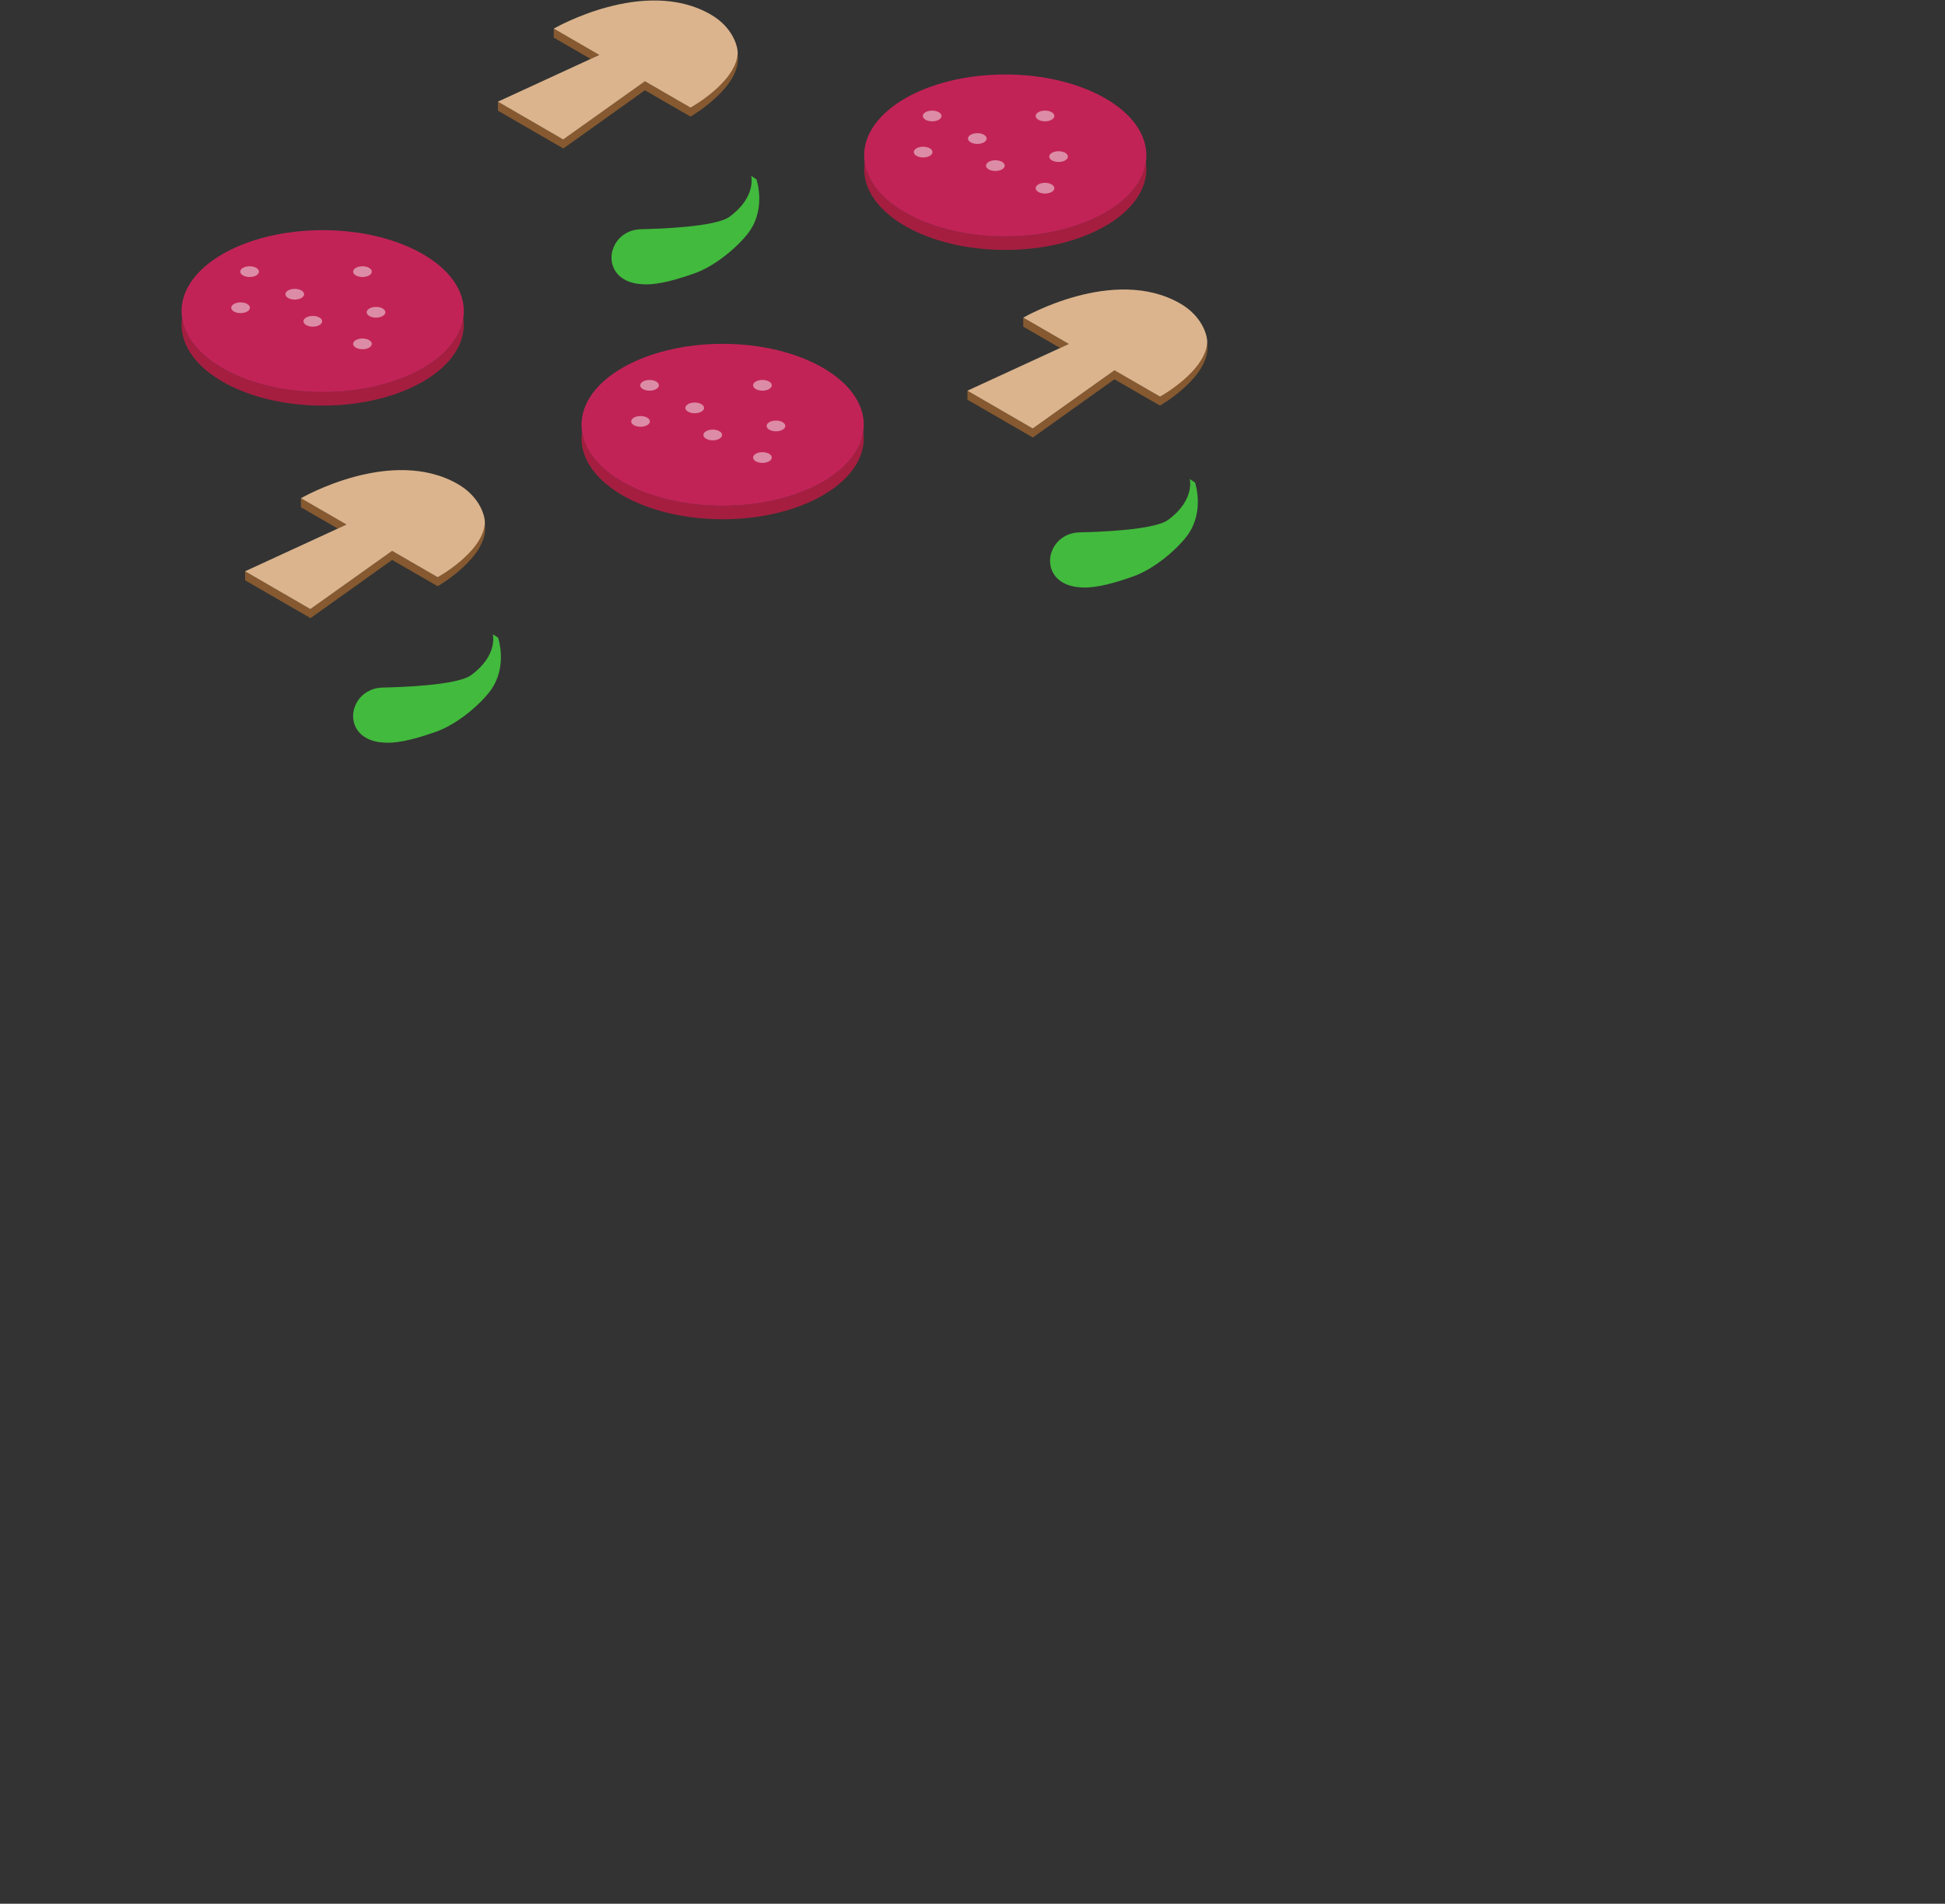 <?xml version="1.0" encoding="UTF-8"?>
<!-- Created with Inkscape (http://www.inkscape.org/) -->
<svg width="767.17" height="750.81" version="1.1" viewBox="0 0 767.17 750.81" xmlns="http://www.w3.org/2000/svg">
 <rect x="0" y="0" width="767.17" height="750.81" fill="#333333" stroke="none"/>
 <defs>
  <clipPath id="clipPath10777">
   <path d="M 0,563.11 H 575.38 V 0 H 0 Z"/>
  </clipPath>
  <clipPath id="clipPath10792">
   <path d="M 0,563.11 H 575.38 V 0 H 0 Z"/>
  </clipPath>
  <clipPath id="clipPath10826">
   <path d="M 0,563.11 H 575.38 V 0 H 0 Z"/>
  </clipPath>
  <clipPath id="clipPath10841">
   <path d="M 0,563.11 H 575.38 V 0 H 0 Z"/>
  </clipPath>
  <clipPath id="clipPath10856">
   <path d="M 0,563.11 H 575.38 V 0 H 0 Z"/>
  </clipPath>
  <clipPath id="clipPath10871">
   <path d="M 0,563.11 H 575.38 V 0 H 0 Z"/>
  </clipPath>
  <clipPath id="clipPath10886">
   <path d="M 0,563.11 H 575.38 V 0 H 0 Z"/>
  </clipPath>
  <clipPath id="clipPath10901">
   <path d="M 0,563.11 H 575.38 V 0 H 0 Z"/>
  </clipPath>
  <clipPath id="clipPath10916">
   <path d="M 0,563.11 H 575.38 V 0 H 0 Z"/>
  </clipPath>
  <clipPath id="clipPath10950">
   <path d="M 0,563.11 H 575.38 V 0 H 0 Z"/>
  </clipPath>
  <clipPath id="clipPath10984">
   <path d="M 0,563.11 H 575.38 V 0 H 0 Z"/>
  </clipPath>
  <clipPath id="clipPath11037">
   <path d="M 0,563.11 H 575.38 V 0 H 0 Z"/>
  </clipPath>
  <clipPath id="clipPath11052">
   <path d="M 0,563.11 H 575.38 V 0 H 0 Z"/>
  </clipPath>
  <clipPath id="clipPath11097">
   <path d="M 0,563.11 H 575.38 V 0 H 0 Z"/>
  </clipPath>
  <clipPath id="clipPath11207">
   <path d="M 0,563.11 H 575.38 V 0 H 0 Z"/>
  </clipPath>
  <clipPath id="clipPath11222">
   <path d="M 0,563.11 H 575.38 V 0 H 0 Z"/>
  </clipPath>
  <clipPath id="clipPath11332">
   <path d="M 0,563.11 H 575.38 V 0 H 0 Z"/>
  </clipPath>
  <clipPath id="clipPath11366">
   <path d="M 0,563.11 H 575.38 V 0 H 0 Z"/>
  </clipPath>
  <clipPath id="clipPath12389">
   <path d="M 0,563.11 H 575.38 V 0 H 0 Z"/>
  </clipPath>
  <clipPath id="clipPath12416">
   <path d="M 0,563.11 H 575.38 V 0 H 0 Z"/>
  </clipPath>
  <clipPath id="clipPath12443">
   <path d="M 0,563.11 H 575.38 V 0 H 0 Z"/>
  </clipPath>
  <clipPath id="clipPath12470">
   <path d="M 0,563.11 H 575.38 V 0 H 0 Z"/>
  </clipPath>
  <clipPath id="clipPath12497">
   <path d="M 0,563.11 H 575.38 V 0 H 0 Z"/>
  </clipPath>
  <clipPath id="clipPath12524">
   <path d="M 0,563.11 H 575.38 V 0 H 0 Z"/>
  </clipPath>
  <clipPath id="clipPath12551">
   <path d="M 0,563.11 H 575.38 V 0 H 0 Z"/>
  </clipPath>
  <clipPath id="clipPath12578">
   <path d="M 0,563.11 H 575.38 V 0 H 0 Z"/>
  </clipPath>
  <clipPath id="clipPath12605">
   <path d="M 0,563.11 H 575.38 V 0 H 0 Z"/>
  </clipPath>
  <clipPath id="clipPath12632">
   <path d="M 0,563.11 H 575.38 V 0 H 0 Z"/>
  </clipPath>
  <clipPath id="clipPath12659">
   <path d="M 0,563.11 H 575.38 V 0 H 0 Z"/>
  </clipPath>
  <clipPath id="clipPath12686">
   <path d="M 0,563.11 H 575.38 V 0 H 0 Z"/>
  </clipPath>
  <clipPath id="clipPath12713">
   <path d="M 0,563.11 H 575.38 V 0 H 0 Z"/>
  </clipPath>
  <clipPath id="clipPath12740">
   <path d="M 0,563.11 H 575.38 V 0 H 0 Z"/>
  </clipPath>
  <clipPath id="clipPath12767">
   <path d="M 0,563.11 H 575.38 V 0 H 0 Z"/>
  </clipPath>
  <clipPath id="clipPath12794">
   <path d="M 0,563.11 H 575.38 V 0 H 0 Z"/>
  </clipPath>
  <clipPath id="clipPath12821">
   <path d="M 0,563.11 H 575.38 V 0 H 0 Z"/>
  </clipPath>
  <clipPath id="clipPath12848">
   <path d="M 0,563.11 H 575.38 V 0 H 0 Z"/>
  </clipPath>
  <clipPath id="clipPath12875">
   <path d="M 0,563.11 H 575.38 V 0 H 0 Z"/>
  </clipPath>
  <clipPath id="clipPath12902">
   <path d="M 0,563.11 H 575.38 V 0 H 0 Z"/>
  </clipPath>
  <clipPath id="clipPath12929">
   <path d="M 0,563.11 H 575.38 V 0 H 0 Z"/>
  </clipPath>
  <clipPath id="clipPath11037-9">
   <path d="M 0,563.11 H 575.38 V 0 H 0 Z"/>
  </clipPath>
 </defs>
 <g transform="matrix(1.333 0 0 -1.333 0 750.81)">
  <path d="m236.77 423.02c0-0.574-0.047-1.135-0.354-1.656-0.414 0.734-1.917 1.402-1.917 1.95l-0.708 3.46c2.082-0.935 2.979-2.351 2.979-3.754" clip-path="url(#clipPath11366)" fill="#ebd239"/>
  <path d="m137.24 467.2c0-13.225-18.702-23.951-41.758-23.951s-41.758 10.726-41.758 23.951c0 0.681 0.054 1.349 0.147 2.004 1.777-12.29 19.73-21.948 41.611-21.948s39.834 9.658 41.611 21.948c0.094-0.655 0.147-1.323 0.147-2.004" clip-path="url(#clipPath11332)" fill="#a51e40"/>
  <path d="m137.24 471.2c0-0.681-0.053-1.349-0.147-2.004-1.777-12.289-19.73-21.947-41.611-21.947s-39.834 9.658-41.611 21.947c-0.093 0.655-0.147 1.323-0.147 2.004 0 13.225 18.702 23.951 41.758 23.951s41.758-10.726 41.758-23.951" clip-path="url(#clipPath10792)" fill="#c22357"/>
  <g fill="#f6f6f6">
   <path d="m76.623 482.88c0-0.045-4e-3 -0.089-0.01-0.133-0.117-0.813-1.306-1.453-2.755-1.453-1.448 0-2.637 0.64-2.754 1.453-7e-3 0.044-0.01 0.088-0.01 0.133 0 0.876 1.238 1.586 2.764 1.586 1.527 0 2.765-0.71 2.765-1.586" clip-path="url(#clipPath12659)" opacity=".5"/>
   <path d="m73.951 472.2c0-0.045-4e-3 -0.089-0.01-0.133-0.117-0.813-1.306-1.453-2.755-1.453-1.448 0-2.637 0.64-2.754 1.453-6e-3 0.044-0.01 0.088-0.01 0.133 0 0.876 1.238 1.586 2.764 1.586 1.527 0 2.765-0.71 2.765-1.586" clip-path="url(#clipPath12470)" opacity=".5"/>
   <path d="m89.981 476.2c0-0.045-3e-3 -0.089-0.01-0.133-0.117-0.813-1.306-1.453-2.754-1.453-1.449 0-2.638 0.64-2.755 1.453-6e-3 0.044-0.01 0.088-0.01 0.133 0 0.876 1.238 1.586 2.765 1.586 1.526 0 2.764-0.71 2.764-1.586" clip-path="url(#clipPath12740)" opacity=".5"/>
   <path d="m95.325 468.19c0-0.045-4e-3 -0.089-0.01-0.133-0.117-0.813-1.306-1.453-2.755-1.453-1.448 0-2.637 0.64-2.754 1.453-6e-3 0.044-0.01 0.088-0.01 0.133 0 0.876 1.238 1.586 2.764 1.586 1.527 0 2.765-0.71 2.765-1.586" clip-path="url(#clipPath12524)" opacity=".5"/>
   <path d="m110.02 482.88c0-0.045-3e-3 -0.089-0.01-0.133-0.117-0.813-1.306-1.453-2.755-1.453-1.448 0-2.637 0.64-2.754 1.453-6e-3 0.044-0.01 0.088-0.01 0.133 0 0.876 1.238 1.586 2.764 1.586 1.527 0 2.765-0.71 2.765-1.586" clip-path="url(#clipPath12686)" opacity=".5"/>
   <path d="m114.03 470.86c0-0.045-3e-3 -0.089-0.01-0.133-0.117-0.813-1.306-1.453-2.755-1.453-1.448 0-2.637 0.64-2.754 1.453-6e-3 0.044-0.01 0.088-0.01 0.133 0 0.875 1.238 1.586 2.764 1.586 1.527 0 2.765-0.711 2.765-1.586" clip-path="url(#clipPath12632)" opacity=".5"/>
   <path d="m110.02 461.51c0-0.045-3e-3 -0.089-0.01-0.133-0.117-0.813-1.306-1.453-2.755-1.453-1.448 0-2.637 0.64-2.754 1.453-6e-3 0.044-0.01 0.088-0.01 0.133 0 0.876 1.238 1.586 2.764 1.586 1.527 0 2.765-0.71 2.765-1.586" clip-path="url(#clipPath12794)" opacity=".5"/>
  </g>
  <path d="m255.59 433.57c0-13.225-18.702-23.951-41.758-23.951s-41.758 10.726-41.758 23.951c0 0.681 0.053 1.349 0.147 2.004 1.777-12.29 19.73-21.948 41.611-21.948s39.834 9.658 41.611 21.948c0.094-0.655 0.147-1.323 0.147-2.004" clip-path="url(#clipPath11207)" fill="#a51e40"/>
  <path d="m255.59 437.57c0-0.681-0.053-1.349-0.147-2.004-1.777-12.289-19.73-21.947-41.611-21.947s-39.834 9.658-41.611 21.947c-0.094 0.655-0.147 1.323-0.147 2.004 0 13.225 18.702 23.951 41.758 23.951s41.758-10.726 41.758-23.951" clip-path="url(#clipPath10777)" fill="#c22357"/>
  <g fill="#f6f6f6">
   <path d="m194.97 449.25c0-0.045-3e-3 -0.089-0.01-0.133-0.117-0.813-1.306-1.453-2.755-1.453-1.448 0-2.637 0.64-2.754 1.453-6e-3 0.044-0.01 0.088-0.01 0.133 0 0.875 1.238 1.586 2.764 1.586 1.527 0 2.765-0.711 2.765-1.586" clip-path="url(#clipPath12497)" opacity=".5"/>
   <path d="m192.3 438.57c0-0.045-3e-3 -0.089-0.01-0.133-0.117-0.813-1.306-1.453-2.754-1.453-1.449 0-2.638 0.64-2.755 1.453-6e-3 0.044-0.01 0.088-0.01 0.133 0 0.875 1.238 1.586 2.765 1.586 1.526 0 2.764-0.711 2.764-1.586" clip-path="url(#clipPath12875)" opacity=".5"/>
   <path d="m208.33 442.57c0-0.045-4e-3 -0.089-0.01-0.133-0.117-0.813-1.306-1.453-2.755-1.453-1.448 0-2.637 0.64-2.754 1.453-6e-3 0.044-0.01 0.088-0.01 0.133 0 0.875 1.238 1.586 2.764 1.586 1.527 0 2.765-0.711 2.765-1.586" clip-path="url(#clipPath12389)" opacity=".5"/>
   <path d="m213.67 434.56c0-0.045-3e-3 -0.089-0.01-0.133-0.117-0.813-1.306-1.453-2.754-1.453-1.449 0-2.638 0.64-2.755 1.453-6e-3 0.044-0.01 0.088-0.01 0.133 0 0.875 1.238 1.586 2.765 1.586 1.526 0 2.764-0.711 2.764-1.586" clip-path="url(#clipPath12605)" opacity=".5"/>
   <path d="m228.37 449.25c0-0.045-4e-3 -0.089-0.01-0.133-0.117-0.813-1.306-1.453-2.755-1.453-1.448 0-2.637 0.64-2.754 1.453-7e-3 0.044-0.01 0.088-0.01 0.133 0 0.875 1.238 1.586 2.764 1.586 1.527 0 2.765-0.711 2.765-1.586" clip-path="url(#clipPath12821)" opacity=".5"/>
   <path d="m232.37 437.23c0-0.045-4e-3 -0.089-0.01-0.133-0.117-0.813-1.306-1.453-2.755-1.453-1.448 0-2.637 0.64-2.754 1.453-6e-3 0.044-0.01 0.088-0.01 0.133 0 0.875 1.238 1.586 2.764 1.586 1.527 0 2.765-0.711 2.765-1.586" clip-path="url(#clipPath12551)" opacity=".5"/>
   <path d="m228.37 427.88c0-0.045-4e-3 -0.089-0.01-0.133-0.117-0.813-1.306-1.453-2.755-1.453-1.448 0-2.637 0.64-2.754 1.453-7e-3 0.044-0.01 0.088-0.01 0.133 0 0.875 1.238 1.586 2.764 1.586 1.527 0 2.765-0.711 2.765-1.586" clip-path="url(#clipPath12713)" opacity=".5"/>
  </g>
  <path d="m339.21 513.26c0-13.225-18.702-23.951-41.758-23.951s-41.758 10.726-41.758 23.951c0 0.681 0.054 1.349 0.147 2.004 1.777-12.29 19.73-21.948 41.611-21.948s39.835 9.658 41.611 21.948c0.094-0.655 0.147-1.323 0.147-2.004" clip-path="url(#clipPath11222)" fill="#a51e40"/>
  <path d="m339.21 517.26c0-0.681-0.053-1.349-0.147-2.004-1.776-12.289-19.73-21.947-41.611-21.947s-39.834 9.658-41.611 21.947c-0.093 0.655-0.147 1.323-0.147 2.004 0 13.225 18.702 23.951 41.758 23.951s41.758-10.726 41.758-23.951" clip-path="url(#clipPath10826)" fill="#c22357"/>
  <g fill="#f6f6f6">
   <path d="m278.59 528.94c0-0.045-4e-3 -0.089-0.01-0.133-0.117-0.813-1.306-1.453-2.755-1.453-1.448 0-2.637 0.64-2.754 1.453-6e-3 0.044-0.01 0.088-0.01 0.133 0 0.876 1.238 1.586 2.764 1.586 1.527 0 2.765-0.71 2.765-1.586" clip-path="url(#clipPath12578)" opacity=".5"/>
   <path d="m275.92 518.25c0-0.045-3e-3 -0.089-0.01-0.133-0.117-0.813-1.306-1.453-2.755-1.453-1.448 0-2.637 0.64-2.754 1.453-6e-3 0.044-0.01 0.088-0.01 0.133 0 0.876 1.238 1.586 2.764 1.586 1.527 0 2.765-0.71 2.765-1.586" clip-path="url(#clipPath12416)" opacity=".5"/>
   <path d="m291.95 522.26c0-0.045-4e-3 -0.089-0.01-0.133-0.117-0.813-1.306-1.453-2.755-1.453-1.448 0-2.637 0.64-2.754 1.453-7e-3 0.044-0.01 0.088-0.01 0.133 0 0.876 1.238 1.586 2.764 1.586 1.527 0 2.765-0.71 2.765-1.586" clip-path="url(#clipPath12848)" opacity=".5"/>
   <path d="m297.29 514.25c0-0.045-3e-3 -0.089-0.01-0.133-0.117-0.813-1.306-1.453-2.755-1.453-1.448 0-2.637 0.64-2.754 1.453-6e-3 0.044-0.01 0.088-0.01 0.133 0 0.876 1.238 1.586 2.764 1.586 1.527 0 2.765-0.71 2.765-1.586" clip-path="url(#clipPath12902)" opacity=".5"/>
   <path d="m311.98 528.94c0-0.045-3e-3 -0.089-0.01-0.133-0.117-0.813-1.306-1.453-2.755-1.453-1.448 0-2.637 0.64-2.754 1.453-6e-3 0.044-0.01 0.088-0.01 0.133 0 0.876 1.238 1.586 2.764 1.586 1.527 0 2.765-0.71 2.765-1.586" clip-path="url(#clipPath12767)" opacity=".5"/>
   <path d="m315.99 516.92c0-0.045-3e-3 -0.089-0.01-0.133-0.117-0.813-1.306-1.453-2.754-1.453-1.449 0-2.638 0.64-2.755 1.453-6e-3 0.044-0.01 0.088-0.01 0.133 0 0.875 1.238 1.586 2.765 1.586 1.526 0 2.764-0.711 2.764-1.586" clip-path="url(#clipPath12443)" opacity=".5"/>
   <path d="m311.98 507.57c0-0.045-3e-3 -0.089-0.01-0.133-0.117-0.813-1.306-1.453-2.755-1.453-1.448 0-2.637 0.64-2.754 1.453-6e-3 0.044-0.01 0.088-0.01 0.133 0 0.876 1.238 1.586 2.764 1.586 1.527 0 2.765-0.71 2.765-1.586" clip-path="url(#clipPath12929)" opacity=".5"/>
  </g>
  <path d="m204.32 528.75-13.492 7.788-24.138-17.219-19.356 11.181-0.014 2.672 19.316-11.181 24.192 17.219 13.492-7.788s12.664 7.307 13.946 15.762c1.496-9.524-13.946-18.434-13.946-18.434" clip-path="url(#clipPath10950)" fill="#865930"/>
  <path d="m177.34 547-2.578-1.189-10.901 6.305s-0.038 1.526 0 2.672z" clip-path="url(#clipPath11097)" fill="#865930"/>
  <path d="m218.27 547.18c-0.819-8.521-13.946-15.763-13.946-15.763l-13.492 7.788-24.192-17.219-16.751 9.698-2.565 1.483 27.438 12.637 2.578 1.189-11.047 6.385-2.431 1.403s26.743 15.522 46.433 4.181c6.532-3.754 8.184-9.611 7.975-11.782" clip-path="url(#clipPath11052)" fill="#dbb48d"/>
  <path d="m129.52 389.8-13.492 7.788-24.138-17.219-19.356 11.181-0.014 2.672 19.316-11.181 24.192 17.219 13.492-7.788s12.664 7.307 13.946 15.762c1.496-9.524-13.946-18.434-13.946-18.434" clip-path="url(#clipPath10984)" fill="#865930"/>
  <path d="m102.53 408.05-2.578-1.189-10.901 6.305s-0.038 1.526 0 2.672z" clip-path="url(#clipPath10901)" fill="#865930"/>
  <path d="m143.46 408.24c-0.819-8.521-13.946-15.763-13.946-15.763l-13.492 7.788-24.192-17.219-16.751 9.698-2.565 1.483 27.438 12.637 2.578 1.189-11.047 6.385-2.431 1.403s26.743 15.522 46.433 4.181c6.532-3.754 8.184-9.611 7.975-11.782" clip-path="url(#clipPath10916)" fill="#dbb48d"/>
  <path d="m343.25 443.24-13.492 7.788-24.138-17.219-19.356 11.181-0.014 2.672 19.316-11.181 24.192 17.219 13.492-7.788s12.664 7.307 13.946 15.762c1.496-9.524-13.946-18.434-13.946-18.434" clip-path="url(#clipPath10856)" fill="#865930"/>
  <path d="m316.27 461.48-2.578-1.189-10.901 6.305s-0.038 1.526 0 2.672z" clip-path="url(#clipPath10841)" fill="#865930"/>
  <path d="m357.2 461.67c-0.819-8.521-13.946-15.763-13.946-15.763l-13.492 7.788-24.192-17.219-16.751 9.698-2.565 1.483 27.438 12.637 2.578 1.189-11.047 6.385-2.431 1.403s26.743 15.522 46.433 4.181c6.532-3.754 8.184-9.611 7.975-11.782" clip-path="url(#clipPath10886)" fill="#dbb48d"/>
  <g fill="#42ba3d">
   <path d="m221.76 494.79c-2.417-3.452-9.316-10.01-16.448-12.481-4.496-1.558-10.279-3.422-15.055-3.177-8.449 0.434-10.133 6.306-9.011 10.055 0.68 2.269 2.23 4.34 4.881 5.501 1.191 0.522 2.496 0.727 3.796 0.752 4.95 0.098 21.761 0.647 25.891 3.647 8.088 5.866 6.462 12.121 6.462 12.121l1.546-1.008s2.909-8.309-2.062-15.41" clip-path="url(#clipPath10871)"/>
   <path d="m145.31 359.18c-2.417-3.452-9.317-10.01-16.448-12.481-4.496-1.558-10.279-3.422-15.055-3.177-8.449 0.434-10.134 6.306-9.011 10.055 0.68 2.269 2.23 4.34 4.881 5.501 1.191 0.522 2.496 0.727 3.796 0.753 4.95 0.097 21.761 0.646 25.891 3.646 8.089 5.866 6.462 12.122 6.462 12.122l1.546-1.009s2.909-8.309-2.062-15.41" clip-path="url(#clipPath11037)"/>
   <path transform="translate(206.22 45.921)" d="m145.31 359.18c-2.417-3.452-9.317-10.01-16.448-12.481-4.496-1.558-10.279-3.422-15.055-3.177-8.449 0.434-10.134 6.306-9.011 10.055 0.68 2.269 2.23 4.34 4.881 5.501 1.191 0.522 2.496 0.727 3.796 0.753 4.95 0.097 21.761 0.646 25.891 3.646 8.089 5.866 6.462 12.122 6.462 12.122l1.546-1.009s2.909-8.309-2.062-15.41" clip-path="url(#clipPath11037-9)"/>
  </g>
 </g>
</svg>
